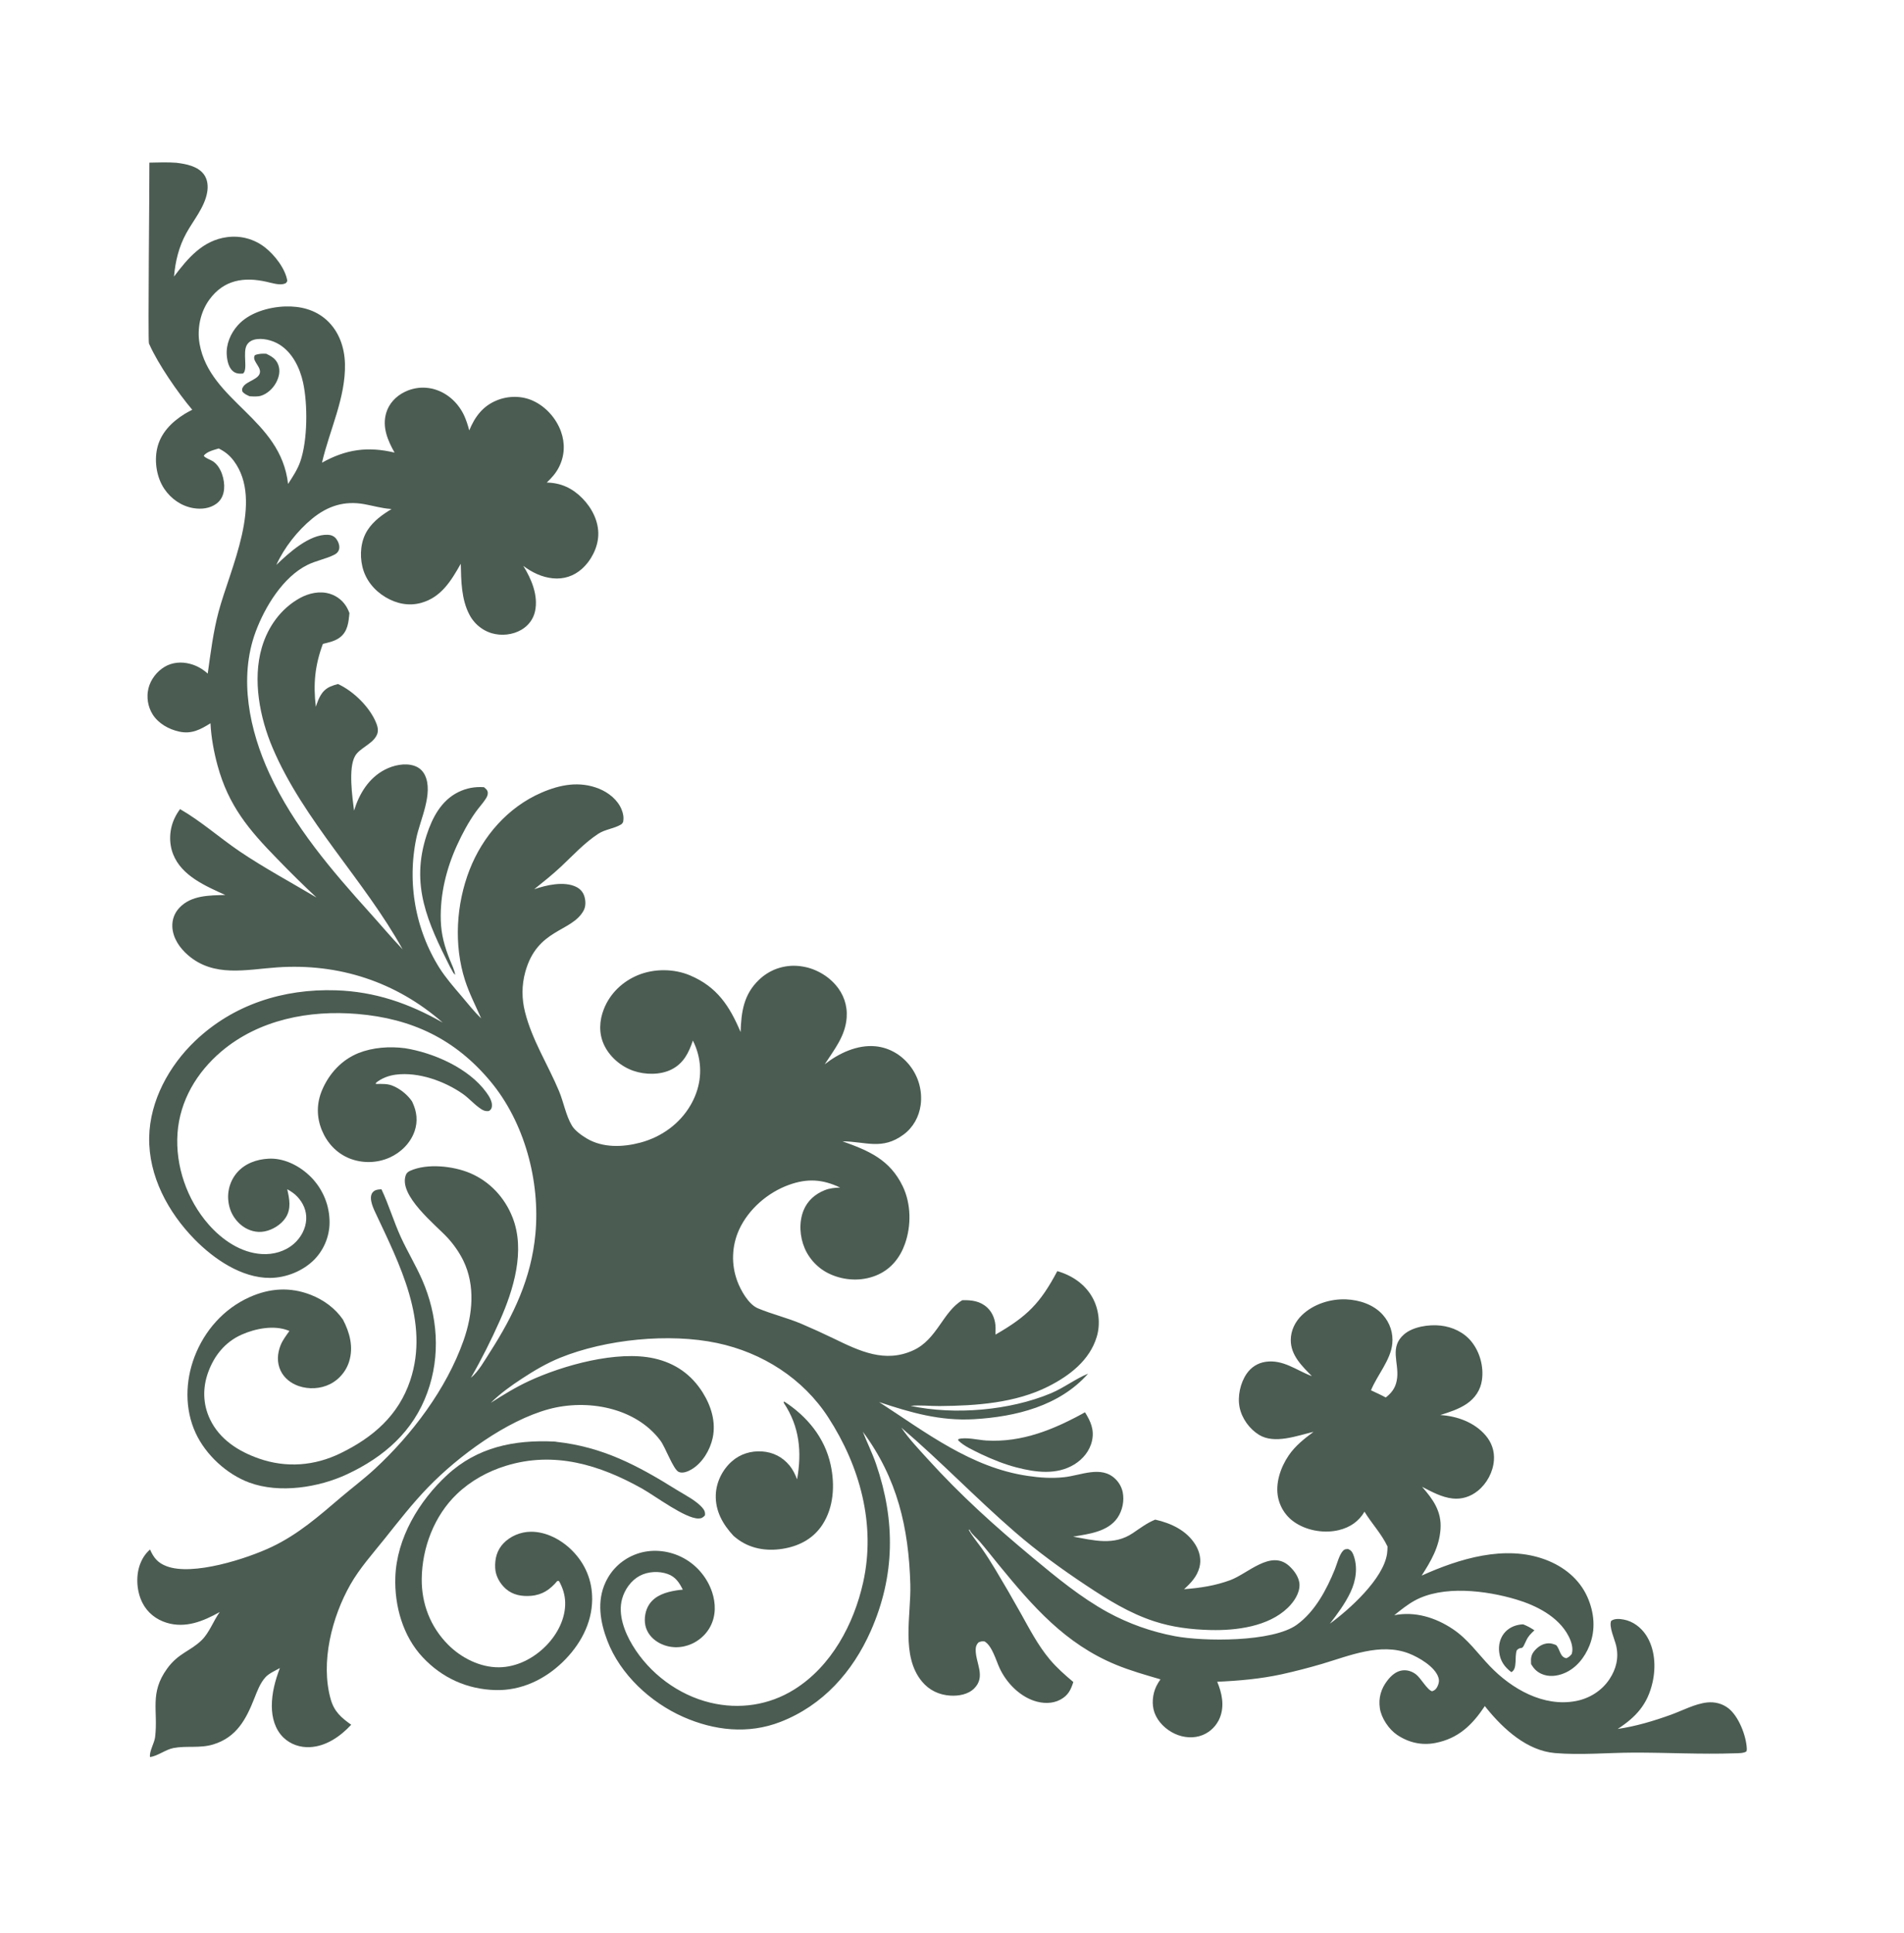 <?xml version="1.0" encoding="UTF-8"?> <svg xmlns="http://www.w3.org/2000/svg" width="68" height="69" viewBox="0 0 68 69" fill="none"><g clip-path="url(#clip0_125_6788)"><path d="M54.399 57.989C54.361 57.989 54.364 57.989 54.318 57.993C54.083 58.019 53.865 58.121 53.716 58.309C53.567 58.498 53.514 58.742 53.542 58.977C53.579 59.293 53.728 59.505 53.975 59.694C54.203 59.588 54.083 59.139 54.172 58.912C54.245 58.842 54.261 58.843 54.361 58.825C54.411 58.772 54.399 58.794 54.428 58.734C54.456 58.679 54.483 58.622 54.509 58.565C54.581 58.407 54.675 58.318 54.801 58.201C54.668 58.113 54.548 58.045 54.399 57.988L54.399 57.989Z" fill="#4B5C52"></path><path d="M9.511 12.629C9.371 12.621 9.237 12.625 9.106 12.678C8.981 12.854 9.29 13.063 9.286 13.27C9.28 13.538 8.822 13.598 8.689 13.8C8.638 13.878 8.641 13.894 8.657 13.979C8.73 14.068 8.813 14.1 8.914 14.146C9.042 14.153 9.194 14.166 9.318 14.129C9.546 14.061 9.751 13.865 9.861 13.659C9.965 13.467 10.017 13.241 9.94 13.03C9.863 12.817 9.705 12.723 9.511 12.629Z" fill="#4B5C52"></path><path d="M38.75 50.417C37.652 51.026 36.506 51.502 35.222 51.425C34.944 51.408 34.478 51.291 34.224 51.377V51.422C34.438 51.637 34.774 51.778 35.043 51.913C35.449 52.103 35.869 52.273 36.304 52.386C36.986 52.563 37.737 52.665 38.37 52.278C38.679 52.088 38.922 51.791 39.001 51.433C39.087 51.041 38.952 50.739 38.749 50.416L38.75 50.417Z" fill="#4B5C52"></path><path d="M17.281 28.102C16.956 28.081 16.662 28.133 16.369 28.277C15.757 28.578 15.44 29.19 15.237 29.811C14.652 31.6 15.275 32.931 16.07 34.513L16.198 34.742L16.251 34.766L16.207 34.749L16.258 34.803C16.23 34.622 16.136 34.44 16.068 34.269C15.877 33.793 15.758 33.37 15.742 32.854C15.715 31.93 15.939 31.013 16.322 30.175C16.508 29.767 16.725 29.361 16.985 28.994C17.101 28.83 17.243 28.68 17.351 28.512C17.393 28.447 17.427 28.375 17.421 28.296C17.414 28.203 17.347 28.155 17.281 28.1V28.102Z" fill="#4B5C52"></path><path d="M28.006 50.032L27.993 50.044V50.083C28.559 50.933 28.64 51.835 28.468 52.81C28.397 52.635 28.322 52.471 28.201 52.322C27.949 52.013 27.611 51.842 27.215 51.815C26.821 51.788 26.434 51.906 26.137 52.17C25.801 52.466 25.582 52.908 25.564 53.358C25.542 53.94 25.814 54.418 26.198 54.83C26.256 54.878 26.313 54.926 26.374 54.969C26.868 55.32 27.474 55.388 28.056 55.272C28.594 55.165 29.06 54.904 29.367 54.438C29.78 53.813 29.822 53.007 29.666 52.292C29.455 51.321 28.825 50.564 28.006 50.032H28.006Z" fill="#4B5C52"></path><path d="M14.452 37.419C13.91 37.349 13.314 37.391 12.802 37.594C12.205 37.833 11.754 38.325 11.505 38.911C11.304 39.383 11.301 39.88 11.497 40.353C11.685 40.806 12.024 41.172 12.485 41.356C12.513 41.367 12.542 41.377 12.571 41.387C12.6 41.397 12.63 41.406 12.658 41.414C12.688 41.422 12.717 41.43 12.747 41.437C12.777 41.444 12.807 41.45 12.837 41.455C12.867 41.461 12.897 41.465 12.927 41.469C12.957 41.473 12.988 41.476 13.018 41.478C13.049 41.481 13.079 41.482 13.11 41.483C13.141 41.484 13.171 41.484 13.202 41.483C13.233 41.483 13.263 41.482 13.294 41.479C13.324 41.477 13.355 41.474 13.385 41.47C13.415 41.467 13.445 41.462 13.475 41.457C13.505 41.452 13.536 41.446 13.565 41.44C13.595 41.433 13.625 41.426 13.654 41.417C13.684 41.409 13.713 41.401 13.742 41.391C13.771 41.382 13.8 41.372 13.828 41.36C13.857 41.35 13.885 41.338 13.913 41.325C14.317 41.145 14.657 40.809 14.805 40.388C14.928 40.036 14.889 39.685 14.731 39.353L14.712 39.314C14.565 39.1 14.343 38.913 14.11 38.799C14.093 38.791 14.076 38.784 14.059 38.776C13.855 38.679 13.642 38.696 13.421 38.697L13.429 38.653C13.638 38.488 13.881 38.396 14.144 38.363C14.947 38.263 15.873 38.594 16.526 39.049C16.73 39.191 16.896 39.382 17.095 39.53C17.215 39.619 17.31 39.686 17.465 39.661C17.526 39.614 17.554 39.59 17.567 39.507C17.594 39.331 17.467 39.13 17.369 38.997C16.736 38.127 15.483 37.582 14.452 37.418V37.419Z" fill="#4B5C52"></path><path d="M13.624 42.457C13.545 42.461 13.45 42.465 13.38 42.506C13.119 42.661 13.307 43.077 13.401 43.278C14.267 45.127 15.348 47.188 14.652 49.276C14.235 50.527 13.325 51.312 12.167 51.877C11.238 52.331 10.229 52.412 9.248 52.069C8.516 51.813 7.845 51.388 7.501 50.668C7.243 50.129 7.232 49.54 7.437 48.982C7.655 48.388 8.041 47.909 8.626 47.647C9.118 47.427 9.783 47.296 10.299 47.499C10.311 47.504 10.323 47.509 10.336 47.514C10.221 47.678 10.091 47.844 10.018 48.032C9.903 48.327 9.885 48.641 10.022 48.932C10.149 49.198 10.389 49.383 10.663 49.479C11.025 49.604 11.447 49.584 11.79 49.41C11.81 49.4 11.83 49.388 11.85 49.378C11.869 49.366 11.888 49.354 11.907 49.343C11.926 49.331 11.945 49.317 11.963 49.305C11.981 49.292 12 49.278 12.017 49.264C12.035 49.25 12.052 49.236 12.069 49.221C12.086 49.206 12.102 49.19 12.118 49.175C12.135 49.159 12.15 49.143 12.165 49.126C12.181 49.11 12.196 49.093 12.21 49.076C12.225 49.059 12.238 49.041 12.252 49.023C12.266 49.005 12.279 48.987 12.292 48.969C12.304 48.95 12.317 48.931 12.329 48.912C12.341 48.893 12.352 48.874 12.363 48.854C12.373 48.834 12.384 48.814 12.394 48.794C12.404 48.774 12.413 48.753 12.422 48.732C12.431 48.712 12.439 48.691 12.447 48.67C12.454 48.648 12.462 48.627 12.469 48.605C12.63 48.087 12.491 47.569 12.247 47.106C11.966 46.7 11.555 46.402 11.098 46.224C10.358 45.935 9.631 45.986 8.913 46.307C7.992 46.72 7.304 47.5 6.946 48.438C6.616 49.305 6.593 50.3 6.984 51.151C7.344 51.935 8.097 52.63 8.906 52.928C9.983 53.324 11.382 53.104 12.399 52.628C13.717 52.011 14.759 51.105 15.264 49.708C15.741 48.391 15.636 46.966 15.078 45.691C14.852 45.175 14.557 44.688 14.321 44.176C14.062 43.614 13.888 43.012 13.624 42.457Z" fill="#4B5C52"></path><path d="M19.863 51.469C19.822 51.463 19.841 51.465 19.791 51.462C18.365 51.395 17.05 51.66 15.973 52.653C14.967 53.58 14.168 54.906 14.119 56.302C14.084 57.323 14.388 58.412 15.1 59.167C15.793 59.904 16.683 60.306 17.694 60.334C18.61 60.359 19.45 59.96 20.099 59.331C20.71 58.738 21.144 57.961 21.149 57.095C21.154 56.428 20.907 55.831 20.437 55.357C20.055 54.97 19.506 54.674 18.951 54.682C18.595 54.686 18.23 54.835 17.983 55.093C17.749 55.339 17.67 55.639 17.685 55.972C17.697 56.257 17.851 56.53 18.062 56.718C18.312 56.941 18.638 56.997 18.963 56.97C19.373 56.936 19.649 56.743 19.904 56.439H19.962C20.096 56.675 20.176 56.924 20.185 57.197C20.202 57.776 19.908 58.334 19.514 58.74C19.075 59.193 18.465 59.514 17.826 59.521C17.151 59.529 16.475 59.187 16.006 58.716C15.374 58.083 15.052 57.252 15.062 56.364C15.074 55.255 15.507 54.113 16.315 53.338C16.807 52.866 17.412 52.531 18.062 52.33C19.79 51.794 21.419 52.291 22.944 53.149C23.402 53.407 24.476 54.215 24.945 54.209C25.057 54.208 25.101 54.177 25.177 54.098C25.186 53.995 25.173 53.937 25.108 53.855C24.888 53.577 24.462 53.371 24.161 53.183C22.767 52.313 21.528 51.654 19.863 51.471V51.469Z" fill="#4B5C52"></path><path d="M6.306 5.811C5.983 5.787 5.659 5.799 5.335 5.806C5.343 6.455 5.278 12.163 5.32 12.262C5.325 12.274 5.331 12.285 5.336 12.297C5.642 12.99 6.363 14.036 6.866 14.628C6.775 14.675 6.685 14.722 6.598 14.775C6.13 15.065 5.73 15.463 5.61 16.02C5.509 16.489 5.598 17.048 5.865 17.447C6.105 17.805 6.473 18.066 6.902 18.139C7.186 18.187 7.491 18.156 7.729 17.982C7.899 17.858 7.983 17.672 8.003 17.465C8.035 17.133 7.898 16.659 7.604 16.468C7.502 16.402 7.354 16.367 7.276 16.274C7.371 16.124 7.646 16.061 7.812 16.01C8.036 16.124 8.196 16.248 8.349 16.452C9.426 17.893 8.218 20.301 7.807 21.838C7.614 22.561 7.523 23.307 7.419 24.046C7.232 23.88 7.031 23.763 6.788 23.699C6.48 23.617 6.152 23.641 5.876 23.807C5.599 23.973 5.381 24.257 5.302 24.572C5.293 24.61 5.285 24.65 5.28 24.69C5.274 24.729 5.27 24.769 5.269 24.81C5.267 24.85 5.268 24.89 5.27 24.93C5.273 24.97 5.277 25.009 5.283 25.049C5.289 25.089 5.297 25.128 5.307 25.166C5.317 25.205 5.329 25.244 5.343 25.282C5.357 25.319 5.373 25.356 5.39 25.392C5.408 25.428 5.427 25.464 5.448 25.498C5.654 25.828 6.024 26.035 6.397 26.117C6.838 26.215 7.156 26.047 7.517 25.82C7.542 26.327 7.638 26.843 7.771 27.332C8.162 28.763 8.887 29.624 9.899 30.658C10.356 31.131 10.824 31.593 11.305 32.042C10.404 31.507 9.425 30.979 8.564 30.397C7.849 29.913 7.177 29.313 6.431 28.885C6.358 28.982 6.296 29.084 6.243 29.193C6.048 29.591 6.02 30.08 6.183 30.494C6.485 31.267 7.344 31.632 8.045 31.95C7.48 31.965 6.838 31.958 6.415 32.398C6.233 32.587 6.142 32.828 6.155 33.09C6.175 33.49 6.417 33.841 6.712 34.096C7.637 34.9 8.789 34.612 9.893 34.535C12.102 34.381 14.147 35.05 15.812 36.506C14.605 35.819 13.395 35.398 11.995 35.353C10.123 35.293 8.334 35.857 6.965 37.164C6.037 38.051 5.353 39.297 5.328 40.597C5.302 41.984 6.003 43.278 6.953 44.247C7.636 44.943 8.625 45.624 9.639 45.62C10.219 45.619 10.831 45.371 11.237 44.955C11.259 44.932 11.281 44.908 11.302 44.883C11.323 44.859 11.343 44.834 11.363 44.809C11.383 44.784 11.402 44.757 11.421 44.731C11.439 44.705 11.457 44.677 11.474 44.65C11.491 44.623 11.508 44.596 11.524 44.568C11.539 44.539 11.554 44.511 11.569 44.482C11.583 44.453 11.597 44.424 11.61 44.395C11.622 44.365 11.635 44.336 11.646 44.306C11.658 44.275 11.668 44.245 11.678 44.214C11.688 44.184 11.697 44.153 11.705 44.122C11.713 44.091 11.721 44.06 11.728 44.028C11.735 43.997 11.74 43.966 11.745 43.934C11.75 43.901 11.755 43.87 11.759 43.838C11.762 43.806 11.765 43.774 11.767 43.742C11.769 43.71 11.77 43.678 11.77 43.645C11.77 43.613 11.77 43.581 11.768 43.548C11.767 43.511 11.764 43.473 11.761 43.435C11.758 43.398 11.754 43.36 11.749 43.322C11.743 43.285 11.737 43.247 11.73 43.21C11.723 43.173 11.715 43.136 11.707 43.099C11.698 43.062 11.688 43.026 11.678 42.989C11.667 42.953 11.656 42.917 11.643 42.881C11.63 42.845 11.617 42.81 11.603 42.775C11.589 42.74 11.574 42.705 11.558 42.671C11.542 42.636 11.525 42.602 11.507 42.569C11.49 42.536 11.472 42.502 11.452 42.47C11.432 42.437 11.413 42.405 11.392 42.373C11.372 42.342 11.35 42.311 11.328 42.281C11.305 42.25 11.282 42.22 11.258 42.191C11.235 42.161 11.21 42.132 11.185 42.104C11.16 42.076 11.134 42.048 11.107 42.021C11.081 41.994 11.053 41.968 11.025 41.943C10.646 41.592 10.117 41.336 9.594 41.364C9.163 41.386 8.743 41.535 8.456 41.872C8.442 41.89 8.427 41.907 8.414 41.925C8.4 41.944 8.387 41.963 8.374 41.981C8.361 42 8.349 42.02 8.337 42.039C8.325 42.059 8.314 42.079 8.303 42.099C8.292 42.119 8.282 42.139 8.272 42.16C8.263 42.181 8.253 42.201 8.245 42.223C8.236 42.244 8.228 42.265 8.221 42.287C8.213 42.308 8.206 42.33 8.2 42.352C8.194 42.374 8.187 42.396 8.182 42.418C8.177 42.44 8.172 42.463 8.169 42.485C8.164 42.508 8.161 42.53 8.158 42.553C8.155 42.575 8.153 42.598 8.151 42.62C8.149 42.643 8.148 42.666 8.147 42.689C8.147 42.712 8.147 42.735 8.147 42.757C8.148 42.78 8.149 42.803 8.151 42.826C8.153 42.849 8.155 42.871 8.158 42.894C8.16 42.915 8.164 42.936 8.167 42.958C8.17 42.979 8.174 43.001 8.179 43.021C8.183 43.043 8.188 43.063 8.194 43.084C8.199 43.105 8.206 43.126 8.213 43.146C8.219 43.167 8.226 43.187 8.234 43.207C8.241 43.227 8.25 43.247 8.258 43.267C8.267 43.286 8.277 43.306 8.286 43.325C8.296 43.345 8.306 43.364 8.317 43.383C8.328 43.401 8.339 43.42 8.35 43.438C8.361 43.456 8.374 43.474 8.387 43.491C8.399 43.509 8.412 43.526 8.426 43.543C8.439 43.56 8.453 43.576 8.467 43.592C8.481 43.609 8.496 43.624 8.511 43.639C8.526 43.655 8.542 43.67 8.557 43.685C8.573 43.699 8.59 43.714 8.606 43.727C8.622 43.741 8.639 43.755 8.657 43.768C8.885 43.936 9.167 44.015 9.448 43.961C9.736 43.907 10.045 43.715 10.204 43.467C10.408 43.148 10.337 42.798 10.258 42.454C10.393 42.531 10.517 42.61 10.623 42.725C10.828 42.947 10.951 43.22 10.937 43.526C10.923 43.861 10.746 44.184 10.496 44.402C10.181 44.677 9.758 44.795 9.343 44.768C8.596 44.72 7.931 44.26 7.45 43.712C6.678 42.832 6.257 41.62 6.34 40.452C6.424 39.292 7.028 38.281 7.902 37.539C9.249 36.397 11.05 36.052 12.77 36.198C14.711 36.363 16.255 37.092 17.516 38.604C18.735 40.064 19.296 42.17 19.122 44.048C18.975 45.632 18.346 46.951 17.499 48.27C17.303 48.574 17.095 48.957 16.816 49.188C17.193 48.538 17.544 47.836 17.849 47.15C18.34 46.048 18.771 44.644 18.305 43.461C18.026 42.751 17.494 42.179 16.791 41.88C16.194 41.626 15.256 41.522 14.649 41.796C14.575 41.83 14.522 41.871 14.493 41.949C14.222 42.679 15.568 43.733 15.983 44.185C16.095 44.307 16.198 44.435 16.292 44.571C16.387 44.707 16.47 44.848 16.544 44.996C16.985 45.896 16.879 46.936 16.555 47.855C15.946 49.581 14.718 51.209 13.382 52.443C12.996 52.799 12.573 53.116 12.173 53.456C11.385 54.127 10.653 54.773 9.705 55.223C8.824 55.642 6.879 56.272 5.943 55.91C5.633 55.791 5.488 55.611 5.358 55.316C5.182 55.471 5.065 55.658 4.989 55.879C4.846 56.299 4.886 56.824 5.087 57.22C5.265 57.572 5.578 57.818 5.954 57.932C6.631 58.137 7.263 57.875 7.847 57.549C7.622 57.862 7.477 58.284 7.204 58.551C6.801 58.947 6.375 59.009 5.971 59.565C5.328 60.45 5.655 61.068 5.539 62.016C5.513 62.229 5.326 62.523 5.358 62.726C5.639 62.686 5.907 62.459 6.196 62.403C6.665 62.314 7.139 62.42 7.614 62.275C8.449 62.021 8.789 61.379 9.085 60.626C9.188 60.367 9.289 60.09 9.478 59.879C9.602 59.74 9.833 59.64 9.996 59.548C9.829 59.984 9.706 60.439 9.708 60.909C9.71 61.321 9.822 61.739 10.126 62.032C10.38 62.275 10.723 62.389 11.071 62.371C11.651 62.342 12.161 61.984 12.543 61.572C12.183 61.315 11.934 61.102 11.809 60.656C11.44 59.339 11.855 57.726 12.513 56.568C12.842 55.988 13.316 55.459 13.731 54.94C14.235 54.31 14.73 53.671 15.292 53.092C16.382 51.968 18.089 50.717 19.599 50.306C20.962 49.936 22.688 50.237 23.582 51.422C23.771 51.672 24.044 52.465 24.245 52.549C24.392 52.61 24.58 52.526 24.706 52.451C25.088 52.221 25.36 51.764 25.453 51.332C25.575 50.762 25.398 50.193 25.096 49.711C24.689 49.063 24.108 48.661 23.363 48.494C22.041 48.2 20.105 48.738 18.885 49.305C18.409 49.526 17.969 49.798 17.528 50.08C17.864 49.747 18.246 49.474 18.64 49.216C19.076 48.93 19.519 48.668 20.004 48.471C21.628 47.812 23.894 47.582 25.615 47.946C27.229 48.288 28.683 49.211 29.584 50.605C30.713 52.349 31.286 54.423 30.827 56.489C30.494 57.983 29.693 59.486 28.363 60.315C27.46 60.878 26.399 61.032 25.368 60.784C24.228 60.51 23.198 59.742 22.592 58.737C22.306 58.264 22.064 57.638 22.217 57.082C22.309 56.746 22.537 56.421 22.848 56.255C23.141 56.099 23.532 56.078 23.844 56.19C24.125 56.289 24.26 56.497 24.386 56.75C24.307 56.755 24.23 56.764 24.152 56.777C23.788 56.836 23.408 56.949 23.19 57.27C23.047 57.48 22.997 57.777 23.048 58.024C23.102 58.279 23.27 58.486 23.489 58.62C23.508 58.632 23.527 58.642 23.546 58.653C23.566 58.663 23.585 58.673 23.604 58.682C23.624 58.691 23.644 58.7 23.664 58.708C23.684 58.717 23.704 58.724 23.725 58.732C23.746 58.739 23.767 58.745 23.787 58.752C23.808 58.758 23.829 58.764 23.85 58.769C23.871 58.774 23.893 58.778 23.914 58.783C23.936 58.786 23.957 58.79 23.979 58.793C24 58.796 24.022 58.798 24.044 58.8C24.066 58.802 24.087 58.803 24.109 58.804C24.131 58.805 24.152 58.805 24.174 58.804C24.196 58.804 24.218 58.803 24.24 58.801C24.262 58.8 24.283 58.798 24.304 58.795C24.326 58.793 24.348 58.789 24.369 58.786C24.39 58.782 24.412 58.778 24.433 58.773C24.454 58.768 24.475 58.763 24.497 58.757C24.52 58.751 24.543 58.744 24.565 58.737C24.588 58.73 24.61 58.722 24.632 58.714C24.654 58.705 24.677 58.696 24.698 58.686C24.72 58.677 24.742 58.667 24.763 58.656C24.784 58.645 24.805 58.634 24.826 58.622C24.846 58.61 24.867 58.598 24.887 58.585C24.907 58.572 24.927 58.558 24.946 58.544C24.966 58.531 24.985 58.516 25.004 58.502C25.023 58.487 25.041 58.472 25.058 58.456C25.076 58.44 25.093 58.424 25.111 58.407C25.128 58.391 25.145 58.374 25.161 58.357C25.178 58.339 25.193 58.321 25.208 58.303C25.224 58.285 25.239 58.266 25.253 58.247C25.267 58.228 25.281 58.209 25.294 58.189C25.308 58.169 25.321 58.149 25.333 58.129C25.345 58.108 25.357 58.088 25.368 58.066C25.572 57.681 25.566 57.24 25.431 56.834C25.419 56.8 25.407 56.766 25.394 56.733C25.381 56.7 25.367 56.666 25.352 56.634C25.337 56.601 25.321 56.569 25.305 56.536C25.288 56.504 25.271 56.473 25.253 56.442C25.235 56.41 25.217 56.38 25.197 56.35C25.177 56.32 25.157 56.29 25.136 56.261C25.115 56.232 25.093 56.203 25.07 56.175C25.048 56.146 25.024 56.119 25.001 56.092C24.977 56.065 24.953 56.038 24.928 56.012C24.902 55.987 24.877 55.962 24.85 55.937C24.824 55.913 24.797 55.889 24.769 55.865C24.742 55.842 24.713 55.82 24.685 55.798C24.656 55.776 24.627 55.755 24.598 55.735C24.568 55.715 24.538 55.696 24.507 55.677C24.477 55.658 24.446 55.64 24.414 55.623C24.382 55.606 24.35 55.589 24.317 55.574C23.832 55.341 23.254 55.292 22.744 55.472C22.713 55.483 22.683 55.494 22.653 55.507C22.622 55.519 22.593 55.532 22.563 55.546C22.534 55.559 22.505 55.574 22.476 55.589C22.447 55.604 22.419 55.62 22.391 55.637C22.363 55.653 22.336 55.671 22.309 55.689C22.282 55.707 22.256 55.725 22.229 55.745C22.203 55.764 22.178 55.784 22.152 55.804C22.127 55.825 22.103 55.847 22.079 55.868C22.055 55.89 22.032 55.913 22.009 55.935C21.986 55.958 21.963 55.982 21.942 56.006C21.92 56.03 21.899 56.055 21.878 56.08C21.858 56.105 21.838 56.131 21.819 56.158C21.801 56.184 21.782 56.21 21.764 56.237C21.747 56.264 21.729 56.292 21.713 56.32C21.696 56.349 21.681 56.377 21.666 56.406C21.65 56.435 21.636 56.464 21.623 56.493C21.312 57.166 21.434 57.904 21.691 58.573C22.152 59.778 23.233 60.775 24.399 61.291C25.511 61.783 26.723 61.916 27.871 61.471C29.386 60.883 30.451 59.687 31.099 58.224C31.968 56.259 31.983 54.29 31.291 52.272C31.155 51.873 30.966 51.501 30.814 51.109C32.049 52.774 32.456 54.542 32.512 56.573C32.541 57.657 32.167 59.122 32.931 60.033C33.19 60.343 33.54 60.508 33.942 60.532C34.232 60.55 34.573 60.492 34.789 60.279C35.22 59.854 34.841 59.372 34.846 58.894C34.847 58.787 34.87 58.712 34.946 58.633C35.031 58.595 35.072 58.587 35.164 58.598C35.435 58.758 35.573 59.28 35.702 59.555C35.941 60.066 36.394 60.538 36.937 60.719C37.237 60.819 37.584 60.83 37.868 60.677C38.146 60.528 38.242 60.331 38.333 60.047C38.035 59.795 37.746 59.543 37.494 59.243C37.068 58.736 36.769 58.153 36.447 57.578C36.156 57.057 35.857 56.541 35.549 56.03C35.391 55.77 35.23 55.51 35.053 55.262C34.901 55.05 34.724 54.841 34.597 54.614L34.632 54.609C34.637 54.623 34.64 54.639 34.648 54.652C34.718 54.776 34.883 54.908 34.981 55.022C35.22 55.299 35.445 55.589 35.676 55.872C36.883 57.344 38.038 58.679 39.849 59.427C40.368 59.642 40.908 59.793 41.445 59.951C41.39 60.03 41.339 60.11 41.297 60.197C41.161 60.48 41.125 60.843 41.232 61.141C41.353 61.474 41.639 61.746 41.956 61.893C42.265 62.038 42.64 62.069 42.958 61.937C42.992 61.922 43.026 61.906 43.058 61.889C43.091 61.871 43.122 61.852 43.153 61.832C43.184 61.811 43.213 61.789 43.242 61.766C43.27 61.742 43.297 61.717 43.323 61.691C43.349 61.665 43.374 61.638 43.397 61.609C43.42 61.58 43.442 61.55 43.462 61.519C43.482 61.489 43.501 61.457 43.519 61.425C43.536 61.392 43.551 61.359 43.565 61.325C43.739 60.895 43.642 60.446 43.472 60.037C44.248 60.003 45.017 59.935 45.777 59.77C46.262 59.662 46.743 59.538 47.22 59.398C48.198 59.107 49.303 58.637 50.315 59.026C50.669 59.163 51.247 59.499 51.37 59.88C51.407 59.993 51.392 60.089 51.343 60.193C51.3 60.288 51.248 60.343 51.147 60.377C50.972 60.331 50.75 59.913 50.574 59.776C50.431 59.665 50.257 59.608 50.075 59.633C49.854 59.664 49.679 59.825 49.548 59.995C49.321 60.289 49.226 60.615 49.281 60.985C49.334 61.337 49.603 61.736 49.897 61.934C50.304 62.208 50.772 62.317 51.259 62.223C52.084 62.064 52.579 61.581 53.03 60.905C53.051 60.933 53.073 60.961 53.095 60.988C53.698 61.729 54.538 62.499 55.536 62.583C56.45 62.66 57.397 62.571 58.314 62.567C59.528 62.562 60.746 62.634 61.96 62.591C62.072 62.587 62.288 62.594 62.375 62.52C62.383 62.481 62.388 62.468 62.386 62.423C62.365 61.961 62.093 61.266 61.727 60.983C61.507 60.813 61.24 60.748 60.965 60.777C60.539 60.823 60.086 61.066 59.684 61.212C59.066 61.435 58.426 61.627 57.775 61.722C58.432 61.294 58.842 60.844 59.019 60.062C59.146 59.504 59.107 58.853 58.783 58.365C58.601 58.092 58.317 57.877 57.989 57.817C57.842 57.79 57.675 57.774 57.545 57.86C57.447 58.05 57.672 58.536 57.721 58.752C57.819 59.182 57.724 59.576 57.484 59.941C57.208 60.359 56.766 60.635 56.276 60.727C55.124 60.943 53.994 60.296 53.217 59.488C52.775 59.028 52.426 58.517 51.884 58.155C51.267 57.743 50.533 57.516 49.795 57.662C50.026 57.476 50.256 57.289 50.515 57.145C51.529 56.581 53.081 56.781 54.143 57.097C54.861 57.31 55.659 57.71 56.019 58.406C56.117 58.595 56.2 58.84 56.132 59.048C56.069 59.125 56.031 59.156 55.941 59.198C55.705 59.154 55.723 58.882 55.576 58.728C55.485 58.692 55.402 58.662 55.302 58.665C55.105 58.671 54.936 58.778 54.809 58.924C54.686 59.066 54.669 59.189 54.68 59.371L54.683 59.41C54.78 59.569 54.879 59.677 55.053 59.756C55.314 59.874 55.61 59.839 55.868 59.731C56.294 59.554 56.599 59.166 56.767 58.745C56.994 58.177 56.939 57.568 56.694 57.015C56.407 56.368 55.848 55.923 55.194 55.678C53.754 55.138 52.112 55.644 50.773 56.248C51.108 55.727 51.403 55.223 51.447 54.589C51.492 53.959 51.181 53.524 50.787 53.077C51.13 53.254 51.489 53.453 51.879 53.495C52.21 53.53 52.518 53.431 52.777 53.223C53.103 52.96 53.323 52.551 53.354 52.133C53.379 51.8 53.273 51.495 53.057 51.242C52.655 50.774 52.037 50.552 51.438 50.516C51.762 50.414 52.102 50.306 52.386 50.113C52.677 49.914 52.873 49.628 52.925 49.277C52.997 48.8 52.856 48.273 52.554 47.897C52.283 47.559 51.87 47.368 51.446 47.322C51.032 47.277 50.461 47.359 50.141 47.639C49.62 48.093 49.961 48.637 49.898 49.189C49.866 49.481 49.749 49.68 49.523 49.864L49.491 49.889C49.319 49.796 49.142 49.716 48.964 49.633C49.183 49.093 49.665 48.559 49.724 47.973C49.763 47.591 49.642 47.227 49.388 46.94C49.064 46.574 48.553 46.406 48.075 46.386C47.511 46.363 46.901 46.557 46.492 46.955C46.254 47.187 46.101 47.497 46.099 47.833C46.095 48.382 46.499 48.766 46.854 49.128C46.301 48.922 45.83 48.523 45.197 48.616C44.917 48.658 44.684 48.808 44.523 49.041C44.296 49.371 44.192 49.849 44.272 50.243C44.352 50.638 44.624 51.013 44.966 51.223C45.523 51.564 46.327 51.251 46.911 51.116C46.577 51.364 46.261 51.612 46.024 51.959C45.733 52.387 45.537 52.961 45.65 53.478C45.655 53.501 45.661 53.524 45.667 53.546C45.673 53.569 45.68 53.592 45.687 53.614C45.694 53.637 45.702 53.659 45.711 53.681C45.719 53.703 45.728 53.725 45.738 53.746C45.747 53.768 45.757 53.789 45.768 53.81C45.779 53.832 45.79 53.852 45.801 53.873C45.813 53.893 45.825 53.913 45.838 53.933C45.85 53.953 45.864 53.973 45.877 53.992C45.891 54.012 45.905 54.031 45.92 54.049C45.934 54.068 45.95 54.086 45.965 54.104C45.981 54.121 45.997 54.139 46.013 54.156C46.029 54.173 46.046 54.19 46.063 54.206C46.08 54.222 46.098 54.237 46.116 54.253C46.134 54.268 46.153 54.283 46.171 54.297C46.19 54.312 46.209 54.325 46.229 54.339C46.248 54.352 46.267 54.365 46.288 54.378C46.726 54.654 47.321 54.745 47.822 54.622C48.216 54.525 48.527 54.315 48.732 53.966C48.99 54.391 49.341 54.756 49.554 55.209C49.553 55.293 49.55 55.379 49.538 55.462C49.411 56.365 48.188 57.46 47.495 57.965C47.772 57.606 48.038 57.251 48.233 56.839C48.428 56.428 48.502 55.942 48.335 55.505C48.294 55.401 48.252 55.342 48.145 55.298C48.056 55.306 48.022 55.297 47.959 55.368C47.826 55.516 47.75 55.832 47.676 56.016C47.383 56.741 46.964 57.536 46.312 58.004C45.44 58.63 42.972 58.603 41.957 58.409C41.748 58.37 41.541 58.322 41.336 58.267C41.131 58.212 40.928 58.148 40.727 58.077C40.527 58.006 40.33 57.927 40.135 57.84C39.941 57.753 39.751 57.66 39.564 57.558C38.585 57.018 37.732 56.312 36.877 55.602C35.523 54.476 34.317 53.391 33.131 52.085C32.808 51.729 32.458 51.362 32.188 50.964C33.585 52.155 34.854 53.485 36.24 54.685C37.05 55.387 37.895 56.002 38.787 56.594C39.559 57.107 40.334 57.589 41.221 57.879C41.876 58.093 42.55 58.174 43.238 58.191C44.155 58.213 45.302 58.066 45.992 57.397C46.205 57.192 46.414 56.888 46.411 56.581C46.41 56.325 46.224 56.067 46.039 55.901C45.383 55.311 44.569 56.178 43.935 56.411C43.388 56.611 42.865 56.689 42.288 56.733C42.53 56.514 42.747 56.286 42.835 55.962C42.912 55.681 42.845 55.394 42.696 55.149C42.38 54.634 41.824 54.377 41.258 54.249C40.964 54.367 40.717 54.557 40.455 54.733C39.78 55.186 39.07 54.991 38.325 54.856C38.877 54.764 39.568 54.685 39.912 54.182C40.088 53.923 40.16 53.573 40.096 53.266C40.057 53.085 39.965 52.924 39.833 52.796C39.328 52.305 38.605 52.672 38.002 52.735C37.561 52.782 37.147 52.754 36.709 52.689C34.68 52.394 33.065 51.134 31.397 50.053C32.529 50.43 33.572 50.733 34.785 50.664C36.271 50.578 37.838 50.196 38.861 49.038C38.401 49.228 37.997 49.544 37.535 49.738C36.063 50.356 34.093 50.521 32.523 50.189C32.858 50.152 33.216 50.198 33.555 50.195C34.859 50.184 36.264 50.09 37.447 49.491C38.197 49.111 38.916 48.563 39.169 47.725C39.308 47.266 39.247 46.733 39.013 46.315C38.744 45.835 38.279 45.528 37.761 45.378C37.152 46.525 36.688 46.993 35.553 47.644C35.555 47.563 35.556 47.483 35.556 47.402C35.553 47.134 35.459 46.866 35.259 46.68C35.004 46.443 34.701 46.41 34.37 46.415C33.674 46.826 33.47 47.812 32.622 48.203C31.606 48.67 30.703 48.234 29.777 47.785C29.397 47.601 29.013 47.426 28.625 47.261C28.114 47.043 27.574 46.918 27.068 46.706C26.73 46.564 26.453 46.06 26.329 45.728C26.316 45.691 26.303 45.654 26.292 45.617C26.28 45.58 26.269 45.543 26.259 45.505C26.249 45.467 26.24 45.429 26.232 45.391C26.224 45.353 26.217 45.315 26.211 45.276C26.204 45.238 26.199 45.199 26.195 45.161C26.191 45.122 26.187 45.083 26.185 45.044C26.182 45.005 26.181 44.966 26.18 44.928C26.18 44.889 26.18 44.85 26.182 44.811C26.183 44.772 26.185 44.733 26.189 44.694C26.192 44.655 26.196 44.617 26.201 44.578C26.206 44.539 26.212 44.5 26.219 44.462C26.226 44.424 26.234 44.385 26.243 44.348C26.252 44.31 26.262 44.272 26.273 44.234C26.283 44.197 26.295 44.16 26.307 44.123C26.32 44.086 26.333 44.049 26.348 44.013C26.362 43.976 26.377 43.94 26.393 43.905C26.73 43.166 27.422 42.569 28.181 42.297C28.837 42.062 29.378 42.097 30.005 42.395C29.808 42.403 29.637 42.415 29.451 42.49C29.109 42.627 28.836 42.867 28.697 43.213C28.528 43.635 28.561 44.148 28.739 44.562C28.751 44.59 28.763 44.617 28.776 44.644C28.79 44.67 28.803 44.696 28.818 44.723C28.832 44.748 28.848 44.774 28.863 44.799C28.879 44.825 28.895 44.85 28.913 44.874C28.93 44.899 28.947 44.922 28.966 44.946C28.984 44.97 29.003 44.993 29.022 45.016C29.042 45.038 29.062 45.06 29.082 45.082C29.103 45.104 29.123 45.125 29.145 45.145C29.166 45.166 29.188 45.186 29.211 45.206C29.233 45.225 29.256 45.244 29.28 45.263C29.303 45.281 29.327 45.299 29.351 45.316C29.376 45.333 29.4 45.35 29.425 45.366C29.451 45.382 29.476 45.398 29.502 45.412C29.528 45.426 29.554 45.441 29.581 45.454C29.608 45.467 29.635 45.48 29.662 45.492C29.689 45.504 29.717 45.516 29.745 45.527C30.263 45.732 30.86 45.734 31.369 45.499C31.839 45.283 32.15 44.884 32.319 44.406C32.55 43.757 32.541 42.973 32.24 42.348C31.779 41.395 31.028 41.079 30.088 40.744C30.915 40.75 31.503 41.071 32.27 40.503C32.614 40.249 32.824 39.867 32.881 39.446C32.885 39.415 32.889 39.383 32.891 39.352C32.894 39.321 32.896 39.289 32.896 39.258C32.898 39.227 32.898 39.196 32.896 39.164C32.896 39.133 32.894 39.101 32.892 39.071C32.889 39.039 32.887 39.008 32.883 38.977C32.879 38.946 32.875 38.915 32.869 38.884C32.864 38.853 32.858 38.822 32.851 38.792C32.844 38.761 32.837 38.731 32.828 38.7C32.82 38.67 32.811 38.64 32.801 38.611C32.791 38.581 32.78 38.552 32.769 38.522C32.757 38.493 32.745 38.464 32.732 38.435C32.72 38.407 32.706 38.379 32.691 38.35C32.677 38.322 32.663 38.295 32.647 38.268C32.631 38.241 32.615 38.214 32.598 38.187C32.581 38.161 32.563 38.135 32.545 38.109C32.527 38.084 32.508 38.059 32.489 38.035C32.189 37.654 31.758 37.4 31.272 37.352C30.617 37.288 29.955 37.6 29.454 37.995C29.799 37.46 30.189 36.992 30.238 36.329C30.271 35.894 30.127 35.483 29.84 35.156C29.818 35.131 29.796 35.107 29.772 35.083C29.749 35.06 29.726 35.037 29.702 35.014C29.678 34.992 29.653 34.97 29.628 34.949C29.603 34.928 29.577 34.907 29.551 34.887C29.524 34.867 29.498 34.848 29.471 34.83C29.444 34.811 29.416 34.793 29.388 34.776C29.36 34.758 29.331 34.742 29.302 34.726C29.273 34.71 29.245 34.695 29.215 34.681C29.186 34.666 29.155 34.652 29.125 34.639C29.095 34.626 29.064 34.614 29.034 34.602C29.003 34.591 28.971 34.58 28.941 34.57C28.909 34.56 28.878 34.551 28.846 34.542C28.814 34.534 28.782 34.526 28.75 34.52C28.717 34.513 28.685 34.507 28.653 34.502C28.62 34.497 28.587 34.492 28.555 34.488C28.522 34.485 28.489 34.481 28.456 34.48C28.425 34.478 28.395 34.477 28.364 34.477C28.333 34.477 28.302 34.477 28.271 34.478C28.241 34.48 28.21 34.481 28.18 34.485C28.149 34.488 28.119 34.492 28.088 34.496C28.058 34.5 28.027 34.505 27.997 34.512C27.967 34.518 27.937 34.524 27.908 34.532C27.878 34.539 27.848 34.547 27.819 34.557C27.79 34.566 27.761 34.576 27.732 34.586C27.703 34.597 27.674 34.608 27.646 34.62C27.618 34.632 27.59 34.645 27.563 34.659C27.535 34.672 27.508 34.686 27.481 34.701C27.454 34.717 27.428 34.732 27.402 34.748C27.376 34.764 27.35 34.781 27.325 34.799C27.3 34.816 27.276 34.835 27.251 34.853C27.227 34.872 27.203 34.892 27.18 34.912C27.157 34.932 27.134 34.953 27.112 34.974C26.559 35.498 26.473 36.121 26.45 36.844C26.058 35.918 25.611 35.228 24.64 34.819C24.067 34.578 23.361 34.574 22.785 34.811C22.231 35.04 21.787 35.464 21.566 36.024C21.405 36.431 21.382 36.879 21.564 37.282C21.762 37.72 22.172 38.073 22.624 38.228C23.045 38.373 23.587 38.38 23.988 38.176C24.415 37.959 24.601 37.578 24.746 37.147C24.821 37.297 24.881 37.452 24.924 37.613C25.094 38.249 24.993 38.882 24.665 39.449C24.276 40.122 23.618 40.591 22.872 40.79C22.245 40.957 21.529 40.984 20.954 40.642C20.776 40.536 20.532 40.362 20.426 40.184C20.21 39.824 20.129 39.343 19.965 38.951C19.571 38.01 19.003 37.129 18.752 36.133C18.631 35.656 18.629 35.179 18.759 34.703C19.184 33.148 20.407 33.286 20.84 32.513C20.927 32.358 20.92 32.158 20.868 31.992C20.82 31.841 20.716 31.727 20.574 31.659C20.141 31.45 19.511 31.596 19.079 31.745C19.403 31.485 19.73 31.224 20.034 30.94C20.47 30.532 20.869 30.09 21.374 29.761C21.61 29.608 21.929 29.581 22.172 29.438C22.213 29.414 22.233 29.386 22.254 29.345C22.282 29.183 22.263 29.057 22.201 28.903C22.064 28.558 21.739 28.298 21.403 28.16C20.704 27.875 20.008 28.007 19.336 28.298C18.141 28.816 17.237 29.853 16.769 31.055C16.292 32.282 16.202 33.735 16.608 34.997C16.759 35.464 16.987 35.907 17.185 36.355C16.933 36.116 16.711 35.829 16.486 35.565C16.206 35.237 15.923 34.914 15.691 34.55C15.664 34.507 15.638 34.465 15.613 34.422C15.587 34.379 15.562 34.335 15.538 34.292C15.513 34.248 15.489 34.204 15.466 34.16C15.443 34.116 15.42 34.071 15.398 34.027C15.375 33.982 15.354 33.937 15.332 33.892C15.311 33.846 15.29 33.8 15.27 33.755C15.25 33.709 15.23 33.663 15.211 33.617C15.192 33.571 15.173 33.524 15.156 33.477C15.138 33.431 15.121 33.384 15.104 33.337C15.087 33.29 15.07 33.242 15.055 33.195C15.039 33.147 15.024 33.1 15.009 33.051C14.995 33.004 14.98 32.955 14.967 32.908C14.954 32.859 14.941 32.811 14.929 32.763C14.916 32.714 14.905 32.665 14.894 32.617C14.883 32.568 14.872 32.519 14.862 32.47C14.852 32.421 14.843 32.372 14.834 32.322C14.825 32.273 14.817 32.223 14.81 32.174C14.802 32.124 14.795 32.075 14.788 32.025C14.782 31.975 14.776 31.926 14.771 31.876C14.766 31.826 14.761 31.776 14.757 31.727C14.752 31.677 14.749 31.627 14.746 31.577C14.743 31.527 14.741 31.477 14.739 31.427C14.737 31.377 14.737 31.327 14.736 31.277C14.736 31.226 14.736 31.177 14.736 31.126C14.737 31.076 14.738 31.026 14.74 30.976C14.742 30.926 14.744 30.876 14.747 30.826C14.751 30.776 14.754 30.726 14.758 30.677C14.762 30.627 14.768 30.577 14.773 30.527C14.778 30.477 14.784 30.428 14.791 30.378C14.797 30.328 14.805 30.279 14.812 30.23C14.82 30.18 14.828 30.131 14.837 30.082C14.846 30.033 14.855 29.984 14.866 29.935C14.994 29.287 15.491 28.317 15.173 27.668C15.094 27.507 14.962 27.392 14.791 27.337C14.457 27.227 14.049 27.319 13.746 27.476C13.167 27.776 12.83 28.336 12.644 28.939C12.586 28.459 12.433 27.428 12.679 26.993C12.762 26.846 12.9 26.756 13.032 26.659C13.197 26.538 13.374 26.424 13.461 26.231C13.518 26.106 13.496 25.971 13.45 25.847C13.231 25.263 12.629 24.674 12.071 24.419C11.977 24.443 11.878 24.474 11.789 24.514C11.481 24.654 11.379 24.935 11.28 25.232C11.182 24.424 11.247 23.75 11.532 22.986C11.747 22.933 11.972 22.888 12.149 22.748C12.421 22.534 12.449 22.209 12.48 21.889C12.46 21.834 12.438 21.781 12.411 21.729C12.396 21.698 12.378 21.667 12.359 21.637C12.34 21.607 12.319 21.578 12.297 21.55C12.275 21.522 12.252 21.495 12.227 21.47C12.203 21.445 12.176 21.421 12.149 21.398C12.122 21.375 12.094 21.354 12.065 21.334C12.035 21.314 12.005 21.296 11.974 21.279C11.943 21.262 11.911 21.247 11.878 21.233C11.845 21.219 11.812 21.207 11.778 21.197C11.422 21.088 11.032 21.174 10.711 21.35C10.029 21.727 9.565 22.379 9.35 23.119C9.015 24.272 9.277 25.618 9.737 26.7C10.836 29.289 13.021 31.434 14.38 33.892C13.979 33.472 13.604 33.024 13.215 32.592C11.847 31.076 10.495 29.5 9.627 27.627C8.909 26.075 8.518 24.208 9.129 22.557C9.458 21.669 10.108 20.595 10.986 20.164C11.294 20.013 11.639 19.955 11.939 19.804C12.029 19.759 12.097 19.688 12.115 19.585C12.135 19.47 12.078 19.325 12.007 19.234C11.933 19.138 11.823 19.095 11.705 19.091C11.046 19.068 10.307 19.745 9.869 20.168C10.149 19.551 10.623 18.948 11.146 18.518C11.703 18.061 12.301 17.868 13.02 18C13.326 18.057 13.625 18.142 13.936 18.168L13.984 18.172C13.655 18.373 13.338 18.597 13.126 18.927C12.884 19.303 12.841 19.798 12.942 20.228C13.053 20.699 13.361 21.076 13.772 21.321C14.162 21.553 14.605 21.645 15.048 21.52C15.761 21.32 16.116 20.727 16.456 20.126C16.47 20.733 16.475 21.396 16.767 21.947C16.777 21.966 16.788 21.985 16.799 22.004C16.81 22.023 16.821 22.042 16.833 22.06C16.845 22.078 16.858 22.097 16.871 22.114C16.884 22.132 16.897 22.149 16.911 22.166C16.925 22.183 16.939 22.2 16.954 22.217C16.968 22.233 16.983 22.249 16.999 22.265C17.015 22.281 17.031 22.296 17.046 22.311C17.063 22.326 17.079 22.34 17.096 22.354C17.113 22.368 17.13 22.382 17.148 22.395C17.165 22.408 17.183 22.421 17.201 22.433C17.219 22.446 17.237 22.457 17.256 22.469C17.275 22.481 17.294 22.492 17.313 22.502C17.333 22.513 17.352 22.523 17.372 22.532C17.392 22.541 17.411 22.55 17.432 22.559C17.452 22.567 17.473 22.575 17.494 22.583C17.514 22.59 17.535 22.597 17.556 22.604C17.905 22.708 18.312 22.666 18.626 22.48C18.872 22.334 19.046 22.106 19.108 21.826C19.232 21.263 18.981 20.669 18.689 20.201C19 20.435 19.352 20.607 19.745 20.645C20.129 20.683 20.488 20.569 20.778 20.312C21.111 20.016 21.35 19.556 21.367 19.109C21.386 18.618 21.144 18.143 20.807 17.797C20.452 17.432 20.038 17.236 19.527 17.227C19.708 17.054 19.857 16.889 19.97 16.662C20.168 16.263 20.185 15.821 20.034 15.403C19.864 14.935 19.498 14.522 19.046 14.312C18.639 14.122 18.156 14.124 17.742 14.293C17.241 14.497 16.957 14.883 16.759 15.366C16.711 15.185 16.656 15.008 16.578 14.838C16.385 14.42 16.034 14.075 15.597 13.923C15.574 13.914 15.55 13.907 15.527 13.9C15.503 13.893 15.479 13.887 15.456 13.88C15.432 13.875 15.408 13.869 15.383 13.865C15.359 13.86 15.335 13.856 15.31 13.853C15.286 13.85 15.261 13.847 15.237 13.845C15.212 13.842 15.188 13.841 15.163 13.84C15.139 13.839 15.114 13.839 15.089 13.839C15.065 13.839 15.04 13.84 15.016 13.841C14.991 13.843 14.967 13.845 14.942 13.848C14.918 13.85 14.893 13.854 14.869 13.858C14.844 13.862 14.82 13.867 14.796 13.872C14.773 13.877 14.748 13.883 14.725 13.889C14.701 13.896 14.678 13.902 14.654 13.91C14.63 13.918 14.607 13.926 14.584 13.934C14.561 13.943 14.538 13.953 14.516 13.963C14.493 13.973 14.471 13.983 14.448 13.994C14.14 14.145 13.893 14.405 13.794 14.737C13.642 15.247 13.846 15.719 14.091 16.157C13.133 15.93 12.357 16.039 11.5 16.517C11.768 15.354 12.349 14.2 12.32 12.988C12.305 12.405 12.11 11.833 11.672 11.432C11.258 11.053 10.724 10.922 10.177 10.941C9.586 10.963 8.89 11.164 8.49 11.616C8.233 11.906 8.069 12.291 8.099 12.682C8.114 12.876 8.164 13.125 8.324 13.255C8.432 13.342 8.548 13.345 8.68 13.335C8.863 13.191 8.658 12.588 8.815 12.318C8.871 12.222 8.965 12.155 9.072 12.127C9.364 12.05 9.73 12.145 9.981 12.301C10.446 12.591 10.71 13.135 10.824 13.655C10.994 14.433 10.987 15.712 10.728 16.467C10.628 16.76 10.455 17.018 10.288 17.276C10.025 14.946 7.503 14.338 7.129 12.281C7.031 11.744 7.153 11.142 7.476 10.698C7.996 9.983 8.718 9.88 9.517 10.059C9.691 10.098 9.96 10.184 10.133 10.136C10.218 10.113 10.226 10.101 10.261 10.028C10.194 9.594 9.808 9.102 9.466 8.834C9.442 8.815 9.418 8.798 9.394 8.78C9.369 8.762 9.344 8.745 9.319 8.73C9.294 8.713 9.267 8.698 9.242 8.683C9.215 8.668 9.189 8.654 9.162 8.641C9.135 8.627 9.108 8.614 9.08 8.602C9.053 8.59 9.025 8.578 8.997 8.568C8.968 8.557 8.94 8.547 8.911 8.537C8.882 8.528 8.853 8.519 8.824 8.512C8.796 8.504 8.766 8.497 8.737 8.49C8.707 8.484 8.677 8.478 8.648 8.473C8.618 8.468 8.588 8.465 8.559 8.461C8.529 8.458 8.499 8.455 8.469 8.453C8.439 8.451 8.409 8.45 8.378 8.45C8.348 8.45 8.318 8.45 8.288 8.451C8.258 8.452 8.228 8.454 8.197 8.456C8.167 8.459 8.138 8.463 8.108 8.466C7.24 8.581 6.709 9.218 6.215 9.872C6.261 9.332 6.388 8.811 6.649 8.333C6.906 7.861 7.308 7.402 7.4 6.86C7.437 6.639 7.415 6.403 7.277 6.22C7.059 5.931 6.644 5.853 6.306 5.812V5.811Z" fill="#4B5C52"></path></g><defs><clipPath id="clip0_125_6788"><rect width="67.856" height="67.856" fill="white" transform="matrix(-1 0 0 1 67.856 0.333)"></rect></clipPath></defs></svg> 
